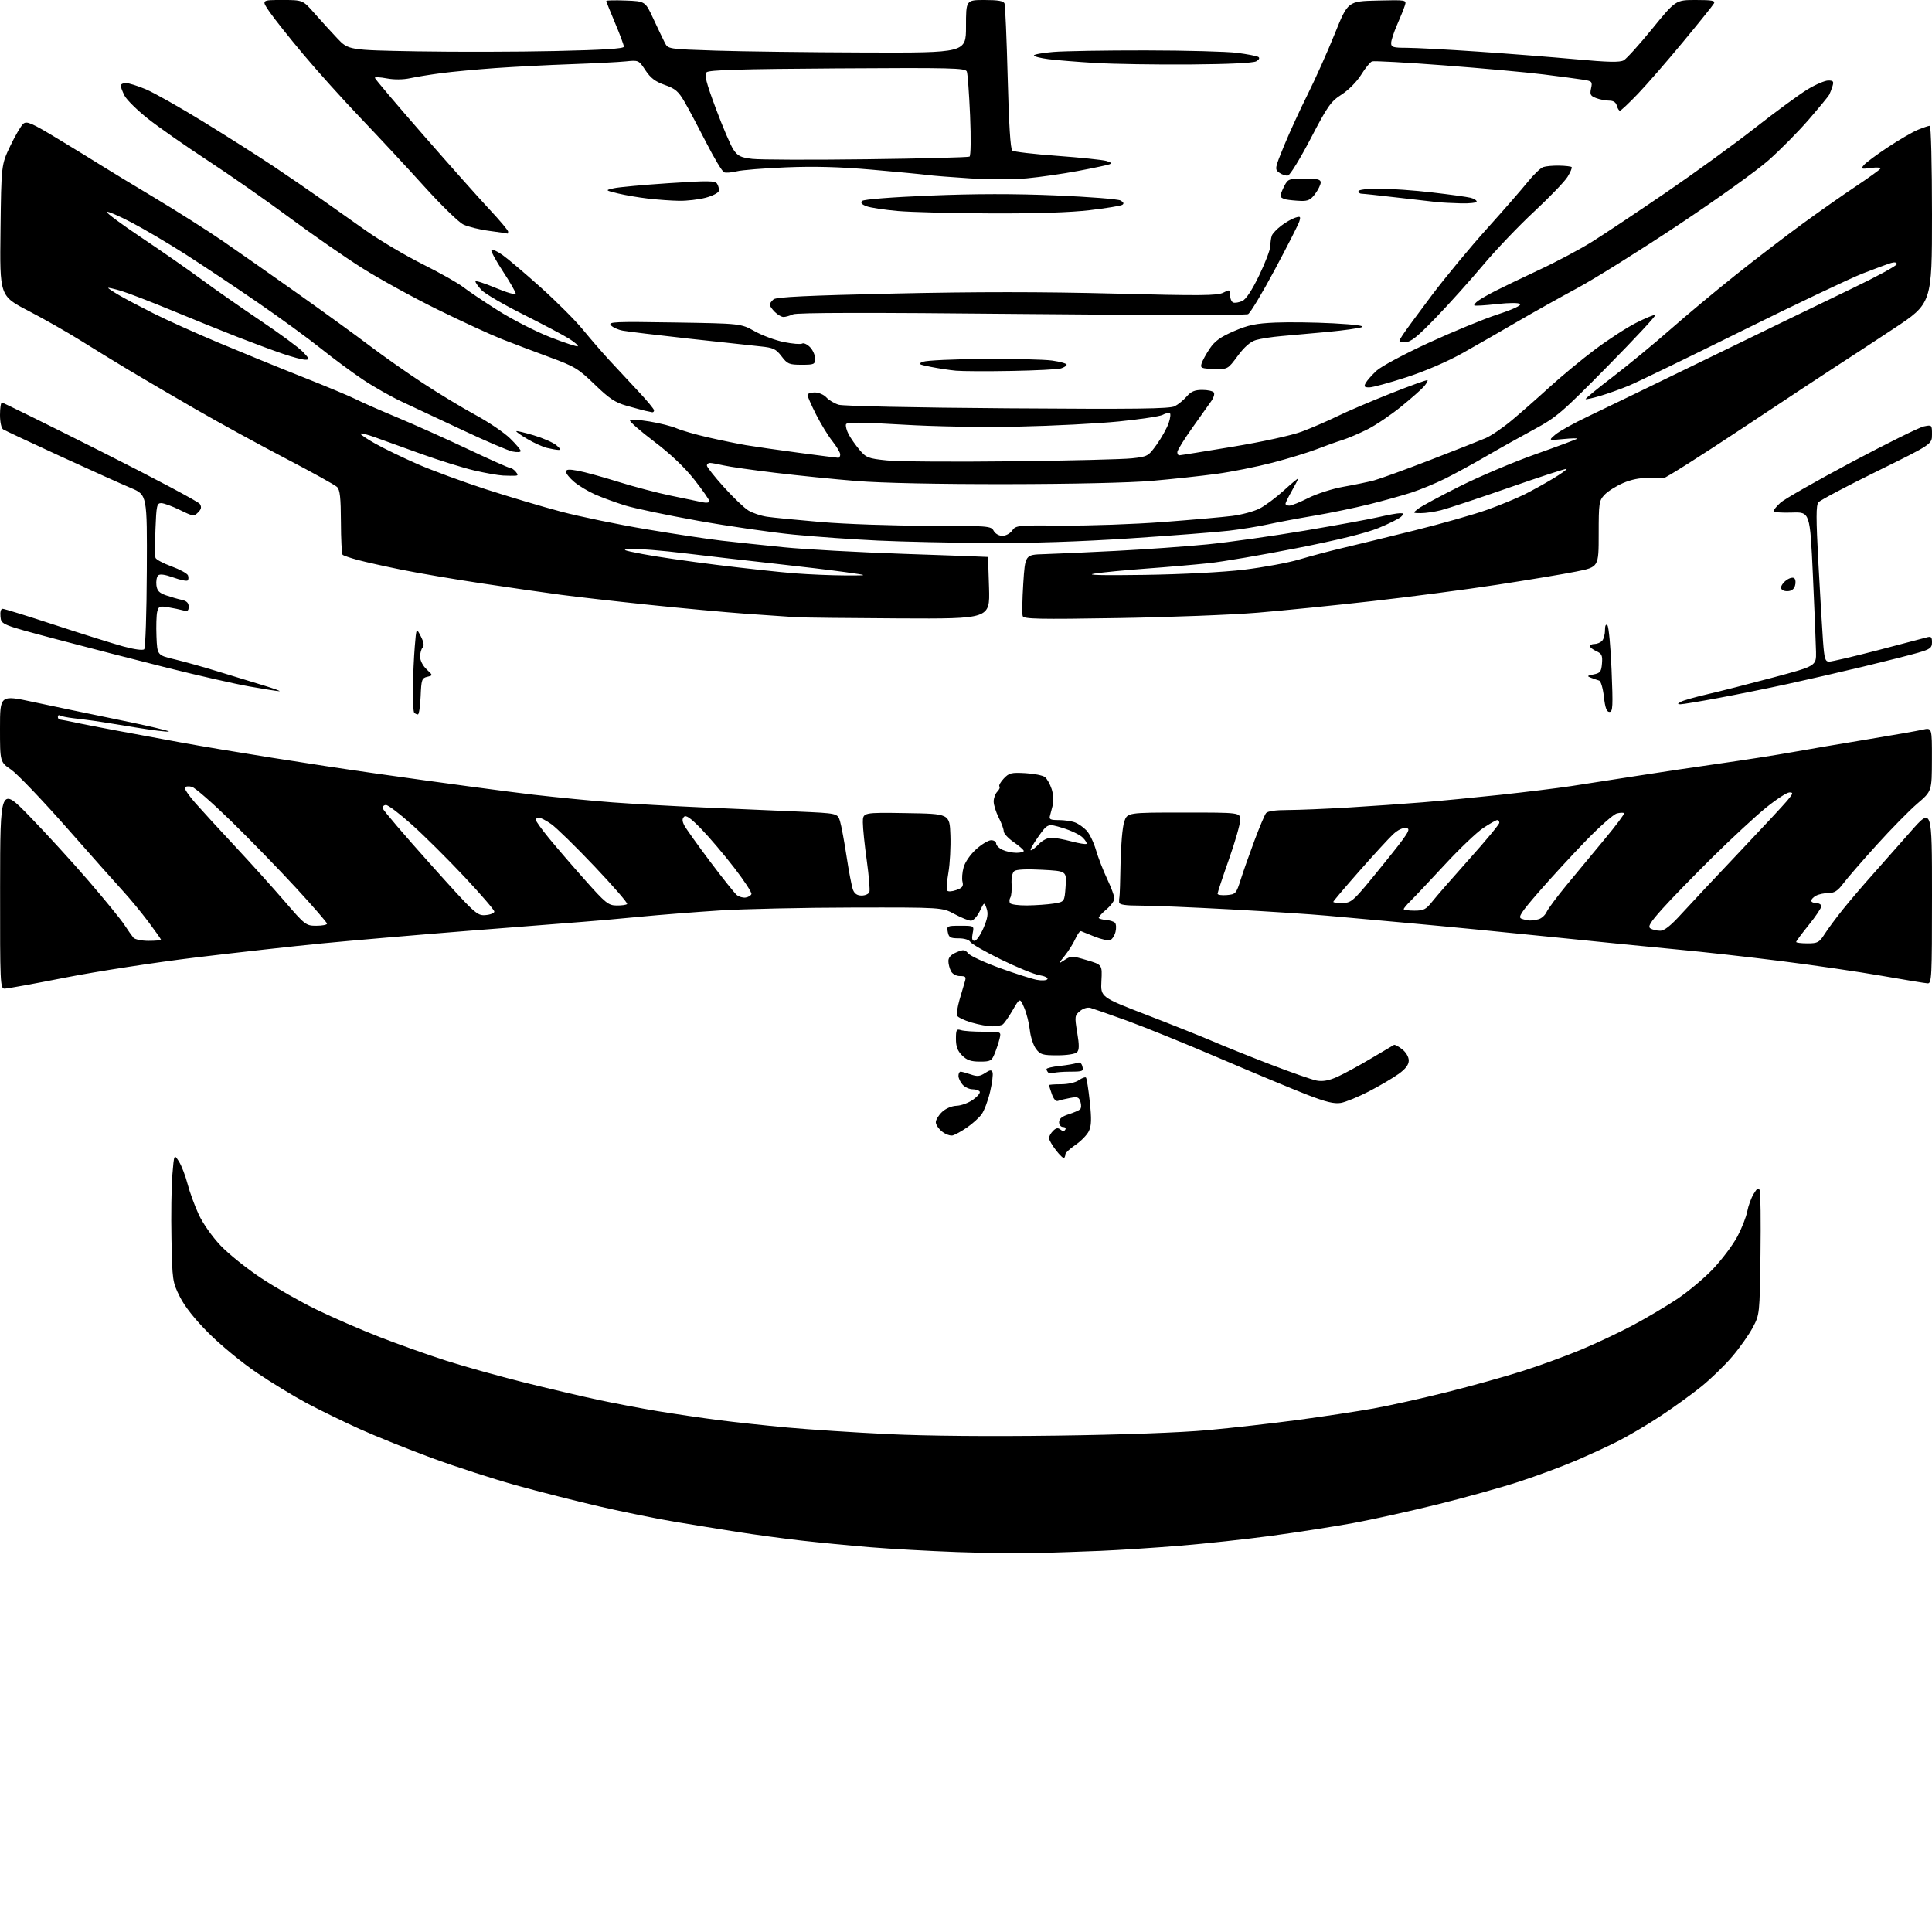 <?xml version="1.0" encoding="UTF-8" standalone="no"?>
<svg 
  version="1.1" 
  xmlns="http://www.w3.org/2000/svg" 
  xmlns:xlink="http://www.w3.org/1999/xlink" 
  xmlns:svg="http://www.w3.org/2000/svg"
  xmlns:rdf="http://www.w3.org/1999/02/22-rdf-syntax-ns#"
  xmlns:cc="http://creativecommons.org/ns#"
  xmlns:dc="http://purl.org/dc/elements/1.1/"
  viewBox="0 0 768 768"
  width="768"
  height="768"
>
<style>svg {background-color: white; }</style>"
<path stroke="none" fill="black" fill-rule="evenodd" d="M412.50,617.36C405.90,617.54 391.46,617.36 380.41,616.96C369.37,616.56 353.84,615.70 345.91,615.04C337.99,614.39 325.65,613.20 318.50,612.39C311.35,611.58 299.88,610.03 293.00,608.94C286.12,607.85 274.88,606.03 268.00,604.88C261.12,603.74 247.85,601.04 238.50,598.88C229.15,596.73 214.08,592.90 205.02,590.38C195.95,587.86 180.88,582.97 171.52,579.52C162.16,576.07 149.32,570.91 143.00,568.06C136.68,565.21 127.22,560.60 122.00,557.82C116.78,555.04 107.78,549.55 102.00,545.63C96.22,541.71 87.67,534.68 83.00,530.00C77.46,524.45 73.46,519.41 71.50,515.50C68.58,509.65 68.49,509.07 68.16,492.50C67.97,483.15 68.13,471.72 68.51,467.10C69.20,458.70 69.20,458.70 71.13,461.73C72.18,463.40 73.73,467.41 74.56,470.63C75.40,473.86 77.39,479.33 79.00,482.79C80.69,486.42 84.38,491.65 87.72,495.16C90.90,498.50 98.17,504.33 103.89,508.11C109.60,511.89 119.50,517.52 125.89,520.62C132.27,523.73 143.57,528.64 151.00,531.53C158.43,534.42 170.35,538.65 177.50,540.94C184.65,543.22 198.38,547.06 208.00,549.46C217.62,551.86 230.90,554.99 237.50,556.40C244.10,557.82 254.90,559.87 261.50,560.96C268.10,562.05 278.87,563.64 285.44,564.49C292.01,565.34 304.42,566.68 313.03,567.47C321.64,568.26 339.67,569.44 353.09,570.08C368.46,570.82 393.24,571.04 420.00,570.68C446.15,570.33 469.23,569.49 480.00,568.51C489.62,567.64 505.82,565.80 516.00,564.44C526.17,563.07 539.67,561.03 546.00,559.89C552.33,558.76 565.45,555.83 575.17,553.40C584.89,550.96 598.49,547.16 605.40,544.96C612.31,542.75 622.80,538.91 628.72,536.43C634.63,533.95 643.75,529.65 648.99,526.86C654.22,524.08 662.14,519.39 666.59,516.45C671.03,513.50 677.56,508.03 681.09,504.28C684.61,500.53 688.92,494.78 690.67,491.48C692.41,488.19 694.16,483.71 694.57,481.52C694.98,479.33 696.12,476.21 697.11,474.58C698.54,472.23 699.04,471.94 699.52,473.20C699.86,474.07 699.99,485.52 699.82,498.64C699.50,522.39 699.49,522.52 696.78,527.66C695.28,530.49 691.62,535.69 688.63,539.21C685.65,542.73 680.09,548.13 676.27,551.21C672.45,554.30 665.09,559.61 659.91,563.02C654.74,566.42 647.12,570.91 643.00,572.98C638.88,575.06 631.23,578.57 626.00,580.79C620.77,583.01 610.88,586.68 604.00,588.94C597.12,591.20 582.50,595.28 571.50,598.00C560.50,600.72 545.30,604.08 537.72,605.47C530.14,606.85 515.66,609.11 505.54,610.48C495.43,611.85 478.91,613.64 468.83,614.46C458.75,615.28 444.65,616.19 437.50,616.49C430.35,616.78 419.10,617.17 412.50,617.36zM423.00,460.31C422.73,460.58 421.26,459.19 419.75,457.23C418.24,455.28 417.00,453.11 417.00,452.41C417.00,451.71 417.72,450.42 418.61,449.54C419.79,448.35 420.56,448.22 421.52,449.01C422.42,449.76 423.02,449.78 423.47,449.05C423.83,448.47 423.42,448.00 422.56,448.00C421.69,448.00 421.00,447.15 421.00,446.08C421.00,444.74 422.13,443.79 424.75,442.96C426.81,442.30 428.88,441.41 429.35,440.98C429.82,440.55 429.89,439.21 429.50,438.01C428.90,436.12 428.33,435.90 425.33,436.47C423.42,436.82 421.27,437.34 420.55,437.62C419.74,437.93 418.81,436.89 418.12,434.91C417.50,433.15 417.00,431.54 417.00,431.35C417.00,431.16 419.15,431.00 421.78,431.00C424.54,431.00 427.52,430.32 428.84,429.40C430.10,428.52 431.38,428.05 431.68,428.35C431.99,428.66 432.67,432.95 433.20,437.90C433.95,444.92 433.87,447.50 432.83,449.65C432.10,451.17 429.70,453.63 427.50,455.12C425.30,456.62 423.50,458.29 423.50,458.83C423.50,459.38 423.27,460.05 423.00,460.31zM378.76,451.34C377.81,451.60 375.89,450.92 374.51,449.83C373.13,448.74 372.00,447.07 372.00,446.10C372.00,445.14 373.12,443.30 374.49,442.01C375.96,440.63 378.31,439.63 380.26,439.56C382.08,439.50 385.01,438.41 386.79,437.15C388.57,435.88 389.77,434.43 389.45,433.92C389.14,433.42 387.85,433.00 386.60,433.00C385.34,433.00 383.57,432.18 382.65,431.17C381.74,430.17 381.00,428.59 381.00,427.67C381.00,426.75 381.38,426.00 381.85,426.00C382.32,426.00 384.13,426.50 385.87,427.10C388.44,428.00 389.50,427.90 391.54,426.57C393.56,425.25 394.14,425.19 394.55,426.27C394.83,427.01 394.39,430.50 393.57,434.02C392.75,437.54 391.23,441.56 390.19,442.96C389.16,444.36 386.55,446.71 384.40,448.19C382.26,449.66 379.72,451.08 378.76,451.34zM533.00,438.42C530.35,438.86 527.08,438.07 519.50,435.13C514.00,433.00 498.36,426.48 484.75,420.65C471.14,414.82 454.49,408.07 447.75,405.64C441.01,403.22 434.60,400.97 433.50,400.66C432.31,400.32 430.61,400.83 429.30,401.91C427.21,403.65 427.15,404.07 428.20,410.42C429.05,415.53 429.03,417.37 428.11,418.29C427.41,418.99 424.12,419.50 420.32,419.50C414.44,419.50 413.54,419.23 411.82,416.95C410.77,415.54 409.66,412.17 409.37,409.45C409.07,406.73 408.07,402.73 407.13,400.56C405.42,396.61 405.42,396.61 402.55,401.56C400.97,404.28 399.18,406.83 398.59,407.23C397.99,407.64 396.12,407.98 394.43,407.98C392.74,407.99 389.01,407.30 386.13,406.45C383.25,405.59 380.69,404.35 380.44,403.70C380.19,403.04 380.62,400.25 381.40,397.50C382.18,394.75 383.14,391.49 383.53,390.25C384.13,388.31 383.87,388.00 381.65,388.00C380.12,388.00 378.65,387.21 378.04,386.07C377.47,385.00 377.00,383.18 377.00,382.02C377.00,380.59 378.03,379.47 380.18,378.57C383.01,377.37 383.54,377.43 384.93,379.03C385.79,380.03 391.45,382.64 397.50,384.83C403.55,387.02 410.14,389.12 412.14,389.50C414.19,389.88 416.03,389.76 416.37,389.21C416.70,388.68 415.25,387.98 413.17,387.64C411.08,387.31 404.22,384.51 397.93,381.43C391.65,378.35 386.14,375.19 385.70,374.41C385.23,373.58 383.32,373.00 381.07,373.00C377.77,373.00 377.17,372.65 376.76,370.50C376.29,368.08 376.45,368.00 381.76,368.00C387.25,368.00 387.25,368.00 386.65,371.00C386.22,373.15 386.43,374.00 387.40,374.00C388.15,374.00 389.74,371.72 390.94,368.93C392.60,365.06 392.90,363.22 392.20,361.18C391.27,358.50 391.27,358.50 389.45,362.25C388.44,364.33 386.89,366.00 385.98,366.00C385.08,366.00 382.13,364.81 379.42,363.35C374.50,360.70 374.50,360.70 339.00,360.76C319.48,360.79 295.62,361.32 286.00,361.93C276.38,362.55 261.98,363.69 254.00,364.46C246.03,365.24 235.90,366.14 231.50,366.46C227.10,366.78 206.62,368.39 186.00,370.03C165.38,371.68 139.28,373.92 128.00,375.02C116.72,376.12 94.22,378.63 78.00,380.59C61.77,382.55 38.42,386.15 26.09,388.58C13.77,391.01 2.85,393.00 1.84,393.00C0.08,393.00 0.00,391.18 0.04,352.75C0.08,312.50 0.08,312.50 11.79,324.54C18.23,331.16 28.75,342.67 35.17,350.13C41.59,357.58 48.00,365.44 49.41,367.59C50.82,369.74 52.45,372.06 53.03,372.75C53.61,373.44 56.30,374.00 59.04,374.00C61.77,374.00 64.00,373.80 64.00,373.55C64.00,373.31 61.69,370.04 58.88,366.30C56.06,362.56 51.67,357.24 49.13,354.48C46.58,351.72 36.49,340.36 26.70,329.24C16.91,318.12 6.89,307.65 4.45,305.96C0.00,302.90 0.00,302.90 0.00,289.56C0.00,276.21 0.00,276.21 13.25,279.06C20.54,280.63 35.89,283.83 47.36,286.17C58.83,288.51 67.72,290.59 67.10,290.80C66.48,291.01 60.47,290.26 53.74,289.15C47.01,288.03 39.70,286.87 37.50,286.56C35.30,286.25 31.54,285.77 29.15,285.50C26.76,285.22 24.39,284.74 23.90,284.44C23.40,284.13 23.00,284.36 23.00,284.94C23.00,285.52 23.34,286.01 23.75,286.02C24.16,286.03 27.65,286.71 31.50,287.54C35.35,288.37 53.35,291.76 71.50,295.07C89.65,298.38 124.75,303.97 149.50,307.49C174.25,311.01 202.38,314.79 212.00,315.90C221.62,317.01 235.80,318.38 243.50,318.96C251.20,319.54 267.40,320.44 279.50,320.97C291.60,321.50 308.57,322.24 317.22,322.61C332.94,323.30 332.94,323.30 333.91,326.40C334.43,328.10 335.61,334.41 336.52,340.42C337.43,346.42 338.57,352.38 339.06,353.67C339.67,355.27 340.75,356.00 342.51,356.00C343.91,356.00 345.30,355.38 345.59,354.63C345.88,353.88 345.41,348.24 344.56,342.10C343.70,335.96 343.00,329.14 343.00,326.94C343.00,322.95 343.00,322.95 360.25,323.23C377.50,323.50 377.50,323.50 377.80,332.00C377.97,336.68 377.61,343.33 377.02,346.79C376.42,350.25 376.18,353.48 376.49,353.98C376.81,354.50 378.32,354.44 380.10,353.82C382.56,352.96 383.05,352.32 382.61,350.56C382.30,349.36 382.50,346.76 383.05,344.79C383.62,342.71 385.72,339.68 388.02,337.60C390.21,335.62 392.90,334.00 394.00,334.00C395.10,334.00 396.00,334.60 396.00,335.34C396.00,336.08 397.15,337.20 398.55,337.84C399.95,338.48 402.42,339.00 404.05,339.00C405.67,339.00 406.98,338.66 406.96,338.25C406.94,337.84 405.14,336.27 402.96,334.76C400.78,333.25 399.00,331.32 399.00,330.47C399.00,329.62 398.10,327.16 397.00,325.00C395.90,322.84 395.00,319.97 395.00,318.61C395.00,317.25 395.65,315.49 396.45,314.69C397.25,313.89 397.62,312.96 397.28,312.62C396.94,312.27 397.71,310.87 399.00,309.50C401.11,307.25 401.99,307.03 407.64,307.35C411.10,307.54 414.60,308.25 415.42,308.93C416.23,309.61 417.41,311.72 418.04,313.63C418.67,315.54 418.90,318.32 418.55,319.80C418.19,321.29 417.67,323.29 417.39,324.25C416.95,325.71 417.52,326.00 420.87,326.00C423.07,326.00 425.98,326.42 427.34,326.94C428.70,327.46 430.77,328.91 431.94,330.17C433.12,331.43 434.79,334.90 435.66,337.89C436.52,340.87 438.53,346.05 440.12,349.41C441.70,352.76 443.00,356.25 443.00,357.16C443.00,358.07 441.54,360.05 439.75,361.56C437.96,363.06 436.62,364.56 436.78,364.90C436.93,365.23 438.24,365.59 439.68,365.70C441.12,365.81 442.71,366.31 443.21,366.81C443.70,367.30 443.80,368.94 443.43,370.44C443.05,371.94 442.11,373.40 441.33,373.70C440.56,374.00 437.81,373.40 435.22,372.37C432.63,371.34 430.16,370.35 429.74,370.16C429.32,369.98 428.30,371.33 427.49,373.16C426.67,375.00 424.76,378.04 423.25,379.93C420.50,383.35 420.50,383.35 423.19,381.60C425.76,379.93 426.16,379.93 432.03,381.67C438.17,383.49 438.17,383.49 437.83,389.93C437.50,396.38 437.50,396.38 456.00,403.51C466.18,407.44 477.88,412.11 482.00,413.89C486.12,415.68 496.36,419.79 504.75,423.03C513.14,426.26 521.53,429.20 523.40,429.55C525.78,429.99 528.20,429.56 531.46,428.12C534.03,426.98 540.04,423.72 544.82,420.87C549.59,418.02 553.78,415.54 554.13,415.36C554.48,415.18 555.94,415.95 557.38,417.09C558.92,418.29 560.00,420.15 560.00,421.57C560.00,423.24 558.77,424.88 556.01,426.88C553.82,428.46 548.53,431.58 544.26,433.80C539.99,436.01 534.92,438.09 533.00,438.42zM418.78,426.53C418.02,426.82 417.08,426.75 416.70,426.36C416.31,425.98 416.00,425.35 416.00,424.97C416.00,424.59 418.36,424.03 421.25,423.72C424.14,423.42 427.23,422.88 428.12,422.53C429.23,422.09 429.91,422.54 430.27,423.94C430.77,425.83 430.37,426.00 425.49,426.00C422.56,426.00 419.54,426.24 418.78,426.53zM389.51,422.00C385.96,422.00 384.35,421.44 382.45,419.55C380.64,417.74 380.00,416.01 380.00,412.98C380.00,409.32 380.22,408.93 382.01,409.50C383.11,409.85 387.16,410.13 391.01,410.12C398.01,410.10 398.01,410.10 397.37,412.80C397.02,414.28 396.14,416.96 395.42,418.75C394.20,421.75 393.75,422.00 389.51,422.00zM766.25,390.89C765.29,390.84 757.08,389.48 748.00,387.89C738.92,386.30 720.92,383.66 708.00,382.04C695.08,380.41 676.85,378.38 667.50,377.51C658.15,376.64 635.42,374.38 617.00,372.49C598.58,370.60 573.38,368.14 561.00,367.03C548.62,365.93 533.55,364.56 527.50,364.00C521.45,363.44 504.17,362.31 489.10,361.49C474.03,360.67 457.94,360.00 453.35,360.00C447.40,360.00 444.97,359.64 444.88,358.75C444.82,358.06 444.87,357.05 445.00,356.50C445.13,355.95 445.33,349.88 445.44,343.00C445.55,336.12 446.20,328.81 446.87,326.75C448.09,323.00 448.09,323.00 470.55,323.00C493.00,323.00 493.00,323.00 493.00,325.95C493.00,327.58 490.98,334.65 488.50,341.66C486.02,348.68 484.00,354.81 484.00,355.27C484.00,355.74 485.65,355.98 487.67,355.81C491.21,355.51 491.41,355.28 493.25,349.50C494.30,346.20 496.76,339.23 498.72,334.00C500.68,328.77 502.72,323.94 503.26,323.25C503.89,322.45 506.97,322.00 511.87,322.00C516.07,321.99 526.92,321.54 536.00,321.00C545.08,320.45 558.35,319.53 565.50,318.94C572.65,318.36 586.60,317.00 596.50,315.94C606.40,314.87 619.00,313.32 624.50,312.49C630.00,311.66 641.58,309.86 650.23,308.50C658.88,307.13 673.95,304.88 683.73,303.50C693.50,302.11 706.45,300.09 712.50,298.99C718.55,297.90 731.83,295.64 742.00,293.97C752.17,292.30 762.19,290.54 764.25,290.07C768.00,289.21 768.00,289.21 767.97,301.86C767.94,314.50 767.94,314.50 762.22,319.40C759.07,322.09 751.77,329.52 746.00,335.90C740.23,342.28 734.24,349.19 732.70,351.25C730.54,354.13 729.20,355.00 726.88,355.00C725.23,355.00 723.00,355.47 721.93,356.04C720.87,356.60 720.00,357.50 720.00,358.04C720.00,358.57 720.90,359.00 722.00,359.00C723.10,359.00 724.00,359.57 724.00,360.26C724.00,360.96 721.75,364.31 719.00,367.71C716.25,371.11 714.00,374.14 714.00,374.44C714.00,374.75 716.02,375.00 718.49,375.00C722.58,375.00 723.18,374.67 725.36,371.25C726.68,369.19 729.95,364.78 732.63,361.45C735.31,358.12 740.49,352.04 744.15,347.95C747.80,343.85 754.67,336.09 759.40,330.70C768.00,320.91 768.00,320.91 768.00,355.95C768.00,388.70 767.89,390.99 766.25,390.89zM659.90,369.98C661.60,370.00 664.08,368.04 668.40,363.29C671.75,359.61 681.98,348.69 691.13,339.04C700.27,329.39 708.98,320.04 710.47,318.25C712.83,315.41 712.94,315.00 711.34,315.00C710.33,315.00 706.12,317.74 702.00,321.08C697.88,324.42 688.28,333.31 680.68,340.83C673.08,348.35 664.11,357.57 660.76,361.33C655.93,366.73 654.95,368.35 656.07,369.07C656.86,369.56 658.58,369.98 659.90,369.98zM125.75,368.00C128.09,368.00 130.00,367.63 130.00,367.17C130.00,366.72 124.44,360.31 117.64,352.92C110.84,345.54 99.25,333.61 91.89,326.42C84.52,319.23 77.49,313.08 76.25,312.76C75.01,312.45 73.77,312.57 73.48,313.04C73.19,313.50 75.06,316.27 77.63,319.19C80.20,322.11 87.34,329.90 93.51,336.50C99.67,343.10 108.49,352.89 113.11,358.25C121.27,367.73 121.62,368.00 125.75,368.00zM608.00,365.92C608.83,365.95 610.46,365.72 611.63,365.40C612.80,365.09 614.24,363.78 614.82,362.49C615.41,361.21 618.95,356.44 622.69,351.90C626.44,347.36 633.23,339.17 637.78,333.69C642.34,328.22 645.85,323.52 645.58,323.25C645.31,322.98 644.03,323.03 642.73,323.35C641.43,323.68 635.88,328.57 630.40,334.22C624.92,339.88 616.53,349.00 611.75,354.50C604.59,362.74 603.37,364.62 604.78,365.18C605.73,365.55 607.17,365.88 608.00,365.92zM193.00,363.77C194.93,363.62 196.50,362.99 196.50,362.36C196.50,361.73 191.12,355.49 184.56,348.50C177.99,341.50 168.65,332.23 163.81,327.89C158.98,323.55 154.31,320.00 153.44,320.00C152.57,320.00 152.00,320.62 152.18,321.38C152.35,322.14 160.82,332.05 171.00,343.41C188.91,363.39 189.61,364.04 193.00,363.77zM562.25,362.00C565.97,362.00 566.87,361.53 569.46,358.25C571.10,356.19 577.73,348.58 584.21,341.33C590.70,334.09 596.00,327.68 596.00,327.08C596.00,326.49 595.63,326.00 595.17,326.00C594.72,326.00 592.23,327.40 589.64,329.12C587.05,330.83 580.11,337.45 574.22,343.83C568.32,350.20 562.26,356.63 560.75,358.11C559.24,359.59 558.00,361.07 558.00,361.40C558.00,361.73 559.91,362.00 562.25,362.00zM245.08,359.95C247.05,359.98 248.95,359.72 249.29,359.37C249.64,359.03 243.81,352.30 236.35,344.43C228.88,336.55 221.11,328.96 219.08,327.56C217.05,326.15 214.85,325.00 214.20,325.00C213.54,325.00 213.00,325.41 213.00,325.92C213.00,326.42 215.37,329.72 218.26,333.25C221.15,336.77 227.56,344.22 232.51,349.78C240.69,358.99 241.82,359.91 245.08,359.95zM408.31,359.93C411.71,359.89 416.45,359.55 418.83,359.18C423.16,358.50 423.16,358.50 423.59,352.39C424.01,346.27 424.01,346.27 414.25,345.75C408.06,345.41 404.02,345.61 403.19,346.29C402.40,346.93 401.97,349.00 402.12,351.47C402.26,353.73 402.04,356.13 401.63,356.79C401.22,357.46 401.16,358.45 401.50,359.00C401.84,359.55 404.90,359.97 408.31,359.93zM533.75,358.94C537.35,358.88 537.97,358.30 549.39,344.19C559.95,331.14 561.03,329.46 559.03,329.17C557.61,328.96 555.67,329.88 553.76,331.67C552.10,333.22 546.07,339.79 540.37,346.26C534.67,352.72 530.00,358.23 530.00,358.51C530.00,358.78 531.69,358.97 533.75,358.94zM296.41,356.79C297.48,356.63 298.51,356.00 298.71,355.39C298.91,354.79 295.81,350.06 291.82,344.89C287.83,339.73 281.97,332.82 278.79,329.55C274.60,325.23 272.71,323.89 271.91,324.69C271.12,325.48 271.15,326.43 272.04,328.14C272.72,329.44 277.33,335.90 282.29,342.50C287.24,349.10 292.02,355.08 292.89,355.79C293.77,356.50 295.35,356.95 296.41,356.79zM409.78,338.00C410.26,338.00 411.71,336.88 413.00,335.50C414.34,334.08 416.46,333.01 417.92,333.01C419.34,333.02 422.95,333.68 425.95,334.48C428.95,335.27 431.63,335.71 431.90,335.44C432.17,335.17 431.49,334.04 430.38,332.94C429.28,331.83 425.70,330.12 422.43,329.13C416.48,327.33 416.48,327.33 412.70,332.66C410.62,335.60 409.31,338.00 409.78,338.00zM166.12,284.00C165.69,284.00 165.03,283.70 164.67,283.33C164.30,282.97 164.06,278.58 164.13,273.58C164.20,268.59 164.54,261.12 164.88,257.00C165.50,249.50 165.50,249.50 167.27,252.93C168.46,255.26 168.70,256.70 168.02,257.38C167.46,257.94 167.00,259.58 167.00,261.03C167.00,262.55 168.08,264.66 169.58,266.07C172.15,268.49 172.15,268.49 169.83,269.04C167.69,269.54 167.48,270.18 167.21,276.79C167.04,280.76 166.56,284.00 166.12,284.00zM639.78,283.00C638.66,283.00 638.08,281.41 637.57,276.95C637.20,273.62 636.35,270.74 635.69,270.54C635.04,270.35 633.60,269.85 632.50,269.44C630.74,268.78 630.86,268.61 633.50,268.09C636.11,267.57 636.54,267.01 636.81,263.75C637.07,260.56 636.74,259.84 634.56,258.85C633.15,258.20 632.00,257.30 632.00,256.84C632.00,256.38 632.81,256.00 633.80,256.00C634.79,256.00 636.14,255.46 636.80,254.80C637.46,254.14 638.00,252.25 638.00,250.60C638.00,248.66 638.34,247.94 638.97,248.57C639.50,249.10 640.25,257.07 640.62,266.27C641.22,280.90 641.12,283.00 639.78,283.00zM668.00,279.96C666.75,279.94 666.77,279.78 668.13,278.99C669.02,278.47 673.74,277.12 678.63,275.99C683.51,274.87 695.26,271.87 704.75,269.34C722.00,264.73 722.00,264.73 721.90,259.11C721.84,256.03 721.28,242.25 720.65,228.50C719.50,203.50 719.50,203.50 712.25,203.75C708.26,203.89 705.00,203.64 705.00,203.19C705.00,202.74 706.24,201.23 707.75,199.84C709.26,198.45 721.98,191.20 736.00,183.74C750.02,176.29 762.96,169.88 764.75,169.51C767.97,168.85 768.00,168.87 768.00,172.72C768.00,176.59 768.00,176.59 746.05,187.39C733.97,193.32 723.54,198.85 722.86,199.67C721.88,200.85 721.88,205.85 722.84,223.83C723.52,236.30 724.34,250.21 724.67,254.75C725.20,261.91 725.52,263.00 727.14,263.00C728.16,263.00 736.76,260.99 746.25,258.53C755.74,256.06 764.51,253.76 765.75,253.41C767.66,252.86 768.00,253.15 768.00,255.31C768.00,257.54 767.31,258.06 762.49,259.46C759.47,260.34 749.68,262.82 740.74,264.97C731.81,267.11 718.20,270.24 710.50,271.92C702.80,273.60 690.42,276.10 683.00,277.48C675.58,278.86 668.83,279.97 668.00,279.96zM111.00,274.76C110.17,274.74 104.83,273.90 99.13,272.88C93.42,271.87 78.80,268.55 66.63,265.50C54.46,262.45 34.60,257.33 22.50,254.12C0.50,248.28 0.50,248.28 0.19,245.14C-0.00,243.22 0.33,242.00 1.05,242.00C1.70,242.00 11.06,244.90 21.86,248.45C32.66,252.00 44.86,255.82 48.96,256.95C53.41,258.16 56.78,258.62 57.32,258.08C57.82,257.58 58.29,243.57 58.36,226.94C58.50,196.71 58.50,196.71 52.00,193.97C48.42,192.47 35.83,186.80 24.00,181.37C12.17,175.93 1.94,171.13 1.25,170.69C0.53,170.22 0.00,167.80 0.00,164.94C0.00,162.22 0.34,160.00 0.75,160.01C1.16,160.01 18.80,168.71 39.95,179.35C61.09,189.98 78.86,199.42 79.43,200.32C80.21,201.55 80.03,202.40 78.74,203.69C77.10,205.33 76.72,205.28 71.48,202.71C68.44,201.22 65.11,200.00 64.07,200.00C62.37,200.00 62.15,201.01 61.80,210.25C61.59,215.89 61.59,221.05 61.81,221.73C62.02,222.41 64.90,223.95 68.20,225.15C71.49,226.35 74.43,227.96 74.72,228.71C75.01,229.47 74.96,230.38 74.60,230.73C74.25,231.09 71.68,230.56 68.90,229.56C65.52,228.35 63.52,228.08 62.85,228.75C62.30,229.30 61.99,231.03 62.17,232.59C62.43,234.81 63.26,235.69 66.00,236.65C67.92,237.31 70.74,238.13 72.25,238.45C74.19,238.86 75.00,239.66 75.00,241.14C75.00,242.83 74.56,243.11 72.75,242.62C71.51,242.28 68.83,241.72 66.80,241.38C63.49,240.83 63.03,241.01 62.50,243.14C62.17,244.45 62.04,248.88 62.20,252.99C62.50,260.46 62.50,260.46 69.50,262.12C73.35,263.04 81.00,265.18 86.50,266.88C92.00,268.58 100.10,271.06 104.50,272.38C108.90,273.71 111.83,274.78 111.00,274.76zM357.50,245.82C337.70,245.72 319.25,245.51 316.50,245.35C313.75,245.19 304.75,244.57 296.50,243.97C288.25,243.37 270.93,241.77 258.00,240.42C245.07,239.07 229.32,237.27 223.00,236.44C216.68,235.60 202.60,233.57 191.72,231.93C180.84,230.30 166.44,227.85 159.72,226.49C153.00,225.13 145.09,223.37 142.15,222.57C139.20,221.78 136.52,220.85 136.18,220.51C135.84,220.17 135.54,214.30 135.52,207.47C135.48,197.84 135.14,194.71 133.99,193.58C133.17,192.78 123.95,187.67 113.50,182.22C103.05,176.78 86.85,167.91 77.50,162.51C68.15,157.11 56.23,150.13 51.00,146.99C45.77,143.86 37.22,138.61 31.99,135.33C26.76,132.06 17.40,126.74 11.18,123.51C-0.12,117.63 -0.12,117.63 0.20,91.57C0.51,65.50 0.51,65.50 4.09,58.00C6.06,53.88 8.39,49.90 9.28,49.17C10.67,48.03 12.59,48.87 23.20,55.30C29.96,59.39 37.75,64.17 40.50,65.91C43.25,67.65 52.70,73.38 61.50,78.65C70.30,83.92 82.45,91.63 88.50,95.78C94.55,99.93 108.05,109.39 118.50,116.80C128.95,124.21 141.78,133.52 147.00,137.48C152.22,141.44 161.68,148.09 168.00,152.24C174.32,156.40 183.78,162.12 189.00,164.95C194.22,167.78 200.41,171.97 202.75,174.26C205.09,176.54 207.00,178.81 207.00,179.29C207.00,179.77 205.54,179.86 203.75,179.49C201.96,179.12 193.07,175.32 184.00,171.04C174.93,166.77 164.05,161.68 159.84,159.73C155.63,157.78 148.66,153.83 144.34,150.95C140.03,148.07 132.45,142.47 127.50,138.50C122.55,134.53 111.30,126.33 102.50,120.28C93.70,114.22 80.86,105.66 73.97,101.24C67.07,96.82 57.30,91.05 52.24,88.41C47.19,85.77 42.78,83.89 42.45,84.22C42.12,84.55 48.29,89.14 56.17,94.41C64.05,99.68 74.78,107.15 80.00,111.00C85.22,114.86 95.80,122.25 103.50,127.42C111.20,132.59 118.82,138.21 120.44,139.91C123.09,142.70 123.18,143.00 121.36,143.00C120.26,143.00 116.23,141.94 112.43,140.64C108.62,139.34 100.55,136.34 94.50,133.99C88.45,131.63 76.67,126.87 68.32,123.41C59.97,119.95 50.85,116.44 48.07,115.61C45.28,114.79 43.00,114.27 43.00,114.46C43.00,114.65 44.91,115.93 47.25,117.30C49.59,118.67 55.77,121.94 61.00,124.57C66.22,127.20 77.92,132.47 87.00,136.28C96.08,140.09 111.15,146.25 120.50,149.95C129.85,153.65 139.30,157.61 141.50,158.73C143.70,159.86 151.12,163.13 158.00,165.99C164.88,168.86 177.53,174.53 186.13,178.60C194.73,182.67 202.21,186.00 202.76,186.00C203.31,186.00 204.32,186.68 205.00,187.50C206.00,188.71 205.98,189.02 204.87,189.10C204.12,189.16 201.93,189.13 200.00,189.04C198.07,188.95 192.90,188.04 188.50,187.01C184.10,185.98 174.65,183.04 167.50,180.47C160.35,177.89 152.08,174.91 149.13,173.85C146.18,172.78 143.56,172.11 143.31,172.36C143.06,172.61 145.72,174.43 149.24,176.39C152.75,178.36 160.29,182.00 165.99,184.50C171.70,186.99 183.82,191.46 192.93,194.42C202.04,197.38 215.57,201.41 223.00,203.38C230.43,205.35 245.72,208.51 257.00,210.40C268.27,212.30 281.77,214.34 287.00,214.93C292.23,215.53 303.25,216.70 311.50,217.53C319.75,218.37 341.35,219.55 359.50,220.17C377.65,220.78 392.57,221.33 392.66,221.39C392.75,221.45 392.98,227.01 393.16,233.75C393.50,246.00 393.50,246.00 357.50,245.82zM444.28,245.69C412.88,246.21 406.97,246.08 406.54,244.90C406.26,244.13 406.36,238.32 406.76,232.00C407.50,220.50 407.50,220.50 415.00,220.28C419.12,220.16 431.95,219.58 443.50,218.99C455.05,218.40 471.48,217.23 480.00,216.39C488.52,215.54 505.95,213.08 518.72,210.92C531.48,208.76 544.76,206.33 548.22,205.51C551.67,204.70 555.38,204.02 556.46,204.01C558.18,204.00 558.24,204.18 556.96,205.40C556.16,206.17 552.12,208.19 548.00,209.88C543.06,211.91 531.98,214.64 515.50,217.89C501.75,220.59 486.00,223.29 480.50,223.87C475.00,224.45 463.75,225.43 455.50,226.03C447.25,226.64 438.02,227.53 435.00,228.02C431.36,228.60 438.10,228.77 455.00,228.52C470.12,228.29 486.20,227.45 494.50,226.46C502.20,225.53 512.10,223.70 516.50,222.39C520.90,221.08 528.55,219.05 533.50,217.88C538.45,216.72 551.41,213.55 562.30,210.85C573.19,208.14 586.27,204.42 591.37,202.57C596.47,200.73 603.08,197.99 606.07,196.50C609.06,195.00 614.11,192.20 617.31,190.28C620.50,188.36 622.94,186.61 622.73,186.40C622.52,186.18 612.25,189.53 599.92,193.83C587.59,198.13 575.39,202.17 572.81,202.82C570.23,203.47 566.63,203.99 564.81,203.98C561.50,203.96 561.50,203.96 563.80,202.19C565.06,201.22 572.48,197.22 580.30,193.30C588.11,189.39 601.69,183.64 610.48,180.53C619.27,177.42 626.67,174.66 626.93,174.40C627.19,174.15 624.72,174.21 621.45,174.53C615.50,175.13 615.50,175.13 618.26,172.77C619.77,171.47 625.62,168.22 631.26,165.54C636.89,162.86 658.83,152.24 680.00,141.93C701.17,131.62 726.49,119.35 736.25,114.66C746.01,109.98 754.00,105.63 754.00,105.00C754.00,104.29 753.16,104.12 751.75,104.53C750.51,104.90 745.45,106.77 740.50,108.69C735.55,110.61 713.95,120.87 692.50,131.50C671.05,142.13 650.80,151.94 647.50,153.31C644.20,154.68 639.06,156.51 636.08,157.39C633.10,158.27 630.51,158.84 630.32,158.65C630.13,158.46 635.04,154.43 641.24,149.70C647.43,144.96 657.67,136.52 664.00,130.95C670.33,125.38 682.09,115.57 690.14,109.16C698.19,102.75 710.12,93.62 716.64,88.87C723.16,84.12 732.65,77.46 737.72,74.08C742.79,70.69 747.17,67.53 747.47,67.05C747.76,66.58 746.09,66.45 743.75,66.76C739.84,67.28 739.61,67.19 740.91,65.62C741.68,64.69 745.95,61.51 750.41,58.56C754.86,55.61 760.24,52.48 762.37,51.60C764.50,50.72 766.64,50.00 767.12,50.00C767.61,50.00 768.00,65.70 768.00,85.29C768.00,120.58 768.00,120.58 752.75,130.66C744.36,136.21 734.12,142.91 730.00,145.56C725.88,148.21 709.09,159.29 692.69,170.19C676.30,181.08 662.12,190.06 661.19,190.13C660.26,190.20 657.42,190.16 654.88,190.05C651.95,189.91 648.41,190.63 645.23,192.00C642.46,193.19 639.14,195.29 637.85,196.66C635.63,199.02 635.50,199.89 635.50,212.28C635.50,225.40 635.50,225.40 626.65,227.18C621.78,228.17 607.60,230.53 595.15,232.44C582.69,234.35 560.35,237.28 545.50,238.95C530.65,240.63 510.18,242.69 500.00,243.54C489.82,244.39 464.75,245.36 444.28,245.69zM710.43,235.00C708.98,235.00 708.00,234.42 708.00,233.56C708.00,232.76 708.99,231.42 710.21,230.57C711.50,229.66 712.79,229.39 713.31,229.91C713.80,230.40 713.90,231.74 713.53,232.90C713.10,234.28 712.03,235.00 710.43,235.00zM336.00,228.74C345.50,228.76 345.50,228.76 336.00,227.42C330.77,226.69 318.18,225.17 308.00,224.06C297.82,222.94 281.85,221.10 272.51,219.97C263.16,218.84 253.49,218.04 251.01,218.21C246.86,218.48 247.22,218.64 255.50,220.25C260.45,221.22 273.73,223.15 285.00,224.55C296.27,225.95 310.23,227.46 316.00,227.91C321.77,228.35 330.77,228.73 336.00,228.74zM392.77,215.85C378.32,215.77 358.62,215.33 349.00,214.88C339.38,214.43 324.30,213.37 315.50,212.51C306.70,211.65 289.55,209.17 277.39,206.99C265.23,204.81 252.20,202.07 248.43,200.91C244.67,199.74 239.32,197.78 236.54,196.55C233.77,195.32 230.04,193.08 228.25,191.57C226.46,190.06 225.00,188.25 225.00,187.54C225.00,186.56 226.10,186.46 229.75,187.13C232.36,187.61 239.52,189.58 245.66,191.50C251.81,193.43 261.26,195.92 266.66,197.03C272.07,198.14 277.74,199.32 279.25,199.65C280.80,199.99 282.00,199.82 282.00,199.26C282.00,198.72 279.31,194.86 276.02,190.69C272.10,185.72 266.58,180.48 260.00,175.50C254.47,171.31 250.17,167.54 250.43,167.11C250.69,166.69 254.19,166.88 258.20,167.55C262.22,168.21 267.08,169.44 269.01,170.29C270.95,171.14 276.57,172.75 281.51,173.88C286.46,175.01 293.20,176.39 296.50,176.96C299.80,177.52 309.25,178.88 317.50,179.98C325.75,181.08 332.84,181.99 333.25,181.99C333.66,182.00 334.00,181.39 334.00,180.64C334.00,179.89 332.60,177.53 330.90,175.39C329.19,173.25 326.27,168.47 324.40,164.77C322.53,161.08 321.00,157.59 321.00,157.02C321.00,156.46 322.28,156.00 323.85,156.00C325.41,156.00 327.49,156.88 328.47,157.96C329.44,159.04 331.65,160.36 333.37,160.89C335.16,161.44 363.84,162.05 400.50,162.31C451.61,162.68 465.00,162.52 467.00,161.48C468.38,160.77 470.51,159.02 471.74,157.60C473.45,155.62 474.93,155.00 477.93,155.00C480.11,155.00 482.17,155.47 482.53,156.04C482.88,156.62 482.47,158.08 481.61,159.29C480.75,160.51 477.34,165.31 474.03,169.97C470.71,174.62 468.00,179.01 468.00,179.72C468.00,180.42 468.34,181.00 468.75,181.00C469.16,181.00 478.73,179.47 490.00,177.59C501.93,175.61 513.43,173.09 517.50,171.57C521.35,170.13 527.65,167.40 531.50,165.52C535.35,163.63 544.93,159.53 552.79,156.42C560.66,153.30 567.25,150.92 567.46,151.13C567.66,151.33 567.08,152.40 566.16,153.51C565.25,154.61 561.12,158.26 557.00,161.62C552.88,164.97 546.80,169.07 543.50,170.72C540.20,172.37 535.70,174.28 533.50,174.96C531.30,175.64 526.77,177.26 523.43,178.56C520.09,179.86 512.21,182.26 505.93,183.91C499.64,185.55 489.55,187.57 483.50,188.39C477.45,189.21 465.98,190.45 458.00,191.14C449.24,191.90 426.27,192.42 400.00,192.45C372.90,192.48 350.47,192.01 340.50,191.21C331.70,190.50 317.14,189.03 308.15,187.94C299.16,186.86 289.94,185.54 287.65,185.01C285.37,184.48 282.94,184.04 282.25,184.02C281.56,184.01 281.00,184.48 281.00,185.07C281.00,185.66 284.04,189.51 287.75,193.62C291.46,197.74 295.85,201.93 297.50,202.93C299.15,203.93 302.45,205.04 304.83,205.40C307.22,205.76 316.89,206.71 326.33,207.51C335.77,208.32 354.85,208.98 368.71,208.99C392.90,209.00 393.97,209.08 395.00,211.00C395.62,212.15 397.09,213.00 398.48,213.00C399.80,213.00 401.56,212.05 402.37,210.88C403.80,208.83 404.54,208.76 422.68,208.92C433.03,209.01 450.83,208.38 462.22,207.52C473.62,206.66 486.02,205.57 489.78,205.09C493.54,204.62 498.45,203.30 500.68,202.16C502.91,201.03 507.27,197.78 510.37,194.95C513.47,192.12 516.00,190.02 516.00,190.30C516.00,190.57 514.88,192.75 513.51,195.15C512.14,197.54 511.02,199.84 511.01,200.25C511.01,200.66 511.69,201.00 512.53,201.00C513.37,201.00 516.79,199.62 520.13,197.94C523.47,196.25 529.71,194.25 534.01,193.50C538.31,192.74 543.78,191.61 546.16,190.98C548.55,190.34 558.60,186.69 568.50,182.87C578.40,179.04 588.30,175.14 590.50,174.20C592.70,173.27 597.42,170.05 601.00,167.05C604.58,164.06 611.33,158.12 616.00,153.85C620.67,149.59 628.77,142.89 634.00,138.96C639.23,135.04 646.58,130.26 650.33,128.36C654.09,126.45 657.55,125.03 658.01,125.19C658.48,125.36 649.98,134.50 639.14,145.50C620.63,164.28 618.82,165.83 609.46,170.89C603.98,173.85 595.45,178.63 590.50,181.52C585.55,184.40 578.35,188.32 574.50,190.24C570.65,192.15 564.58,194.66 561.00,195.82C557.42,196.97 549.89,199.07 544.26,200.47C538.62,201.88 528.72,203.93 522.26,205.02C515.79,206.11 507.57,207.66 504.00,208.45C500.43,209.25 493.45,210.38 488.50,210.96C483.55,211.54 465.90,212.91 449.27,214.00C429.61,215.30 409.86,215.95 392.77,215.85zM402.00,183.38C424.82,183.12 446.40,182.59 449.94,182.20C456.21,181.52 456.47,181.37 459.83,176.69C461.73,174.04 463.85,170.21 464.56,168.19C465.26,166.16 465.45,164.36 464.97,164.19C464.50,164.01 463.22,164.35 462.13,164.93C461.05,165.51 453.26,166.68 444.83,167.53C436.40,168.38 418.48,169.30 405.00,169.58C390.23,169.89 371.81,169.58 358.62,168.79C342.05,167.81 336.64,167.78 336.30,168.66C336.06,169.30 336.53,171.10 337.35,172.66C338.18,174.22 340.13,177.01 341.69,178.85C344.32,181.95 345.14,182.27 352.52,183.03C356.91,183.49 379.18,183.65 402.00,183.38zM222.00,178.86C221.18,178.83 219.14,178.47 217.47,178.07C215.80,177.67 212.30,176.09 209.68,174.55C207.05,173.01 205.06,171.60 205.25,171.41C205.44,171.23 208.57,171.97 212.21,173.06C215.85,174.15 219.88,175.92 221.17,176.99C222.75,178.31 223.02,178.91 222.00,178.86zM259.25,163.88C258.84,163.82 257.60,163.56 256.50,163.30C255.40,163.04 252.03,162.13 249.00,161.27C244.55,160.01 242.15,158.41 236.42,152.86C229.91,146.55 228.46,145.67 218.42,141.98C212.41,139.77 203.90,136.54 199.50,134.81C195.10,133.08 183.62,127.80 174.00,123.07C164.38,118.34 150.88,110.92 144.00,106.58C137.12,102.24 124.08,93.18 115.00,86.45C105.92,79.72 91.28,69.50 82.46,63.73C73.64,57.95 62.97,50.49 58.74,47.13C54.52,43.77 50.38,39.69 49.53,38.06C48.69,36.43 48.00,34.63 48.00,34.05C48.00,33.47 48.91,33.00 50.03,33.00C51.15,33.00 54.72,34.12 57.96,35.48C61.21,36.85 71.52,42.67 80.87,48.42C90.22,54.17 102.74,62.12 108.69,66.09C114.63,70.06 123.10,75.87 127.50,78.99C131.90,82.11 140.04,87.85 145.58,91.76C151.13,95.66 161.25,101.65 168.08,105.06C174.91,108.48 182.11,112.54 184.07,114.08C186.04,115.62 192.27,119.82 197.94,123.41C203.60,127.00 212.95,131.78 218.71,134.04C224.48,136.29 229.42,137.91 229.69,137.64C229.97,137.37 228.41,136.02 226.24,134.65C224.07,133.28 215.88,128.95 208.05,125.02C200.21,121.10 192.72,116.72 191.40,115.30C190.08,113.87 189.00,112.34 189.00,111.89C189.00,111.44 192.60,112.59 197.00,114.44C201.44,116.31 205.00,117.32 205.00,116.72C205.00,116.11 202.69,112.09 199.86,107.78C197.03,103.48 195.00,99.67 195.34,99.33C195.68,98.98 197.66,99.89 199.73,101.34C201.80,102.80 208.65,108.60 214.94,114.24C221.23,119.88 228.76,127.42 231.68,131.00C234.60,134.57 239.35,140.07 242.24,143.21C245.13,146.35 250.31,151.91 253.75,155.57C257.19,159.23 260.00,162.63 260.00,163.11C260.00,163.60 259.66,163.95 259.25,163.88zM544.31,154.00C542.35,154.00 542.10,153.69 542.88,152.25C543.41,151.29 545.34,149.10 547.17,147.39C549.03,145.66 558.21,140.74 568.00,136.24C577.62,131.82 589.93,126.75 595.34,124.99C601.28,123.05 604.81,121.41 604.26,120.86C603.71,120.31 600.01,120.32 594.92,120.89C590.29,121.41 586.31,121.64 586.07,121.41C585.84,121.17 586.51,120.35 587.57,119.57C588.63,118.79 591.75,117.01 594.50,115.61C597.25,114.20 605.12,110.42 612.00,107.20C618.88,103.99 628.33,98.95 633.00,96.02C637.67,93.09 650.73,84.39 662.00,76.70C673.27,69.01 689.32,57.38 697.64,50.85C705.97,44.32 715.40,37.41 718.59,35.49C721.77,33.57 725.45,32.00 726.76,32.00C728.76,32.00 729.03,32.35 728.45,34.25C728.07,35.49 727.47,37.03 727.13,37.68C726.78,38.33 723.12,42.77 719.00,47.54C714.87,52.32 707.67,59.60 703.00,63.73C698.33,67.87 682.12,79.47 667.00,89.52C651.88,99.57 633.88,110.83 627.00,114.53C620.12,118.23 609.33,124.28 603.00,127.97C596.67,131.67 586.99,137.22 581.47,140.32C575.38,143.74 566.58,147.54 559.07,149.98C552.26,152.19 545.62,154.00 544.31,154.00zM402.00,147.46C392.38,147.64 382.48,147.59 380.00,147.36C377.52,147.13 373.02,146.45 370.00,145.84C364.99,144.84 364.72,144.66 367.00,143.79C368.38,143.27 379.18,142.77 391.00,142.68C402.82,142.59 415.09,142.89 418.25,143.33C421.41,143.78 424.00,144.51 424.00,144.96C424.00,145.40 422.99,146.08 421.75,146.46C420.51,146.84 411.62,147.29 402.00,147.46zM482.56,146.66C477.54,146.51 477.10,146.32 477.65,144.50C477.98,143.40 479.43,140.74 480.88,138.59C482.89,135.59 485.13,133.97 490.50,131.65C496.23,129.18 499.22,128.56 507.00,128.23C512.23,128.00 522.58,128.14 530.00,128.53C538.72,129.00 542.73,129.54 541.34,130.06C540.15,130.50 534.08,131.35 527.84,131.94C521.60,132.53 513.35,133.27 509.50,133.59C505.65,133.92 501.02,134.63 499.22,135.18C497.02,135.85 494.62,137.95 492.00,141.50C488.07,146.82 488.07,146.82 482.56,146.66zM318.62,145.00C313.69,145.00 313.02,144.72 310.68,141.64C308.43,138.70 307.40,138.22 302.31,137.70C299.11,137.37 286.29,135.98 273.80,134.61C261.32,133.23 249.52,131.81 247.59,131.45C245.65,131.09 243.51,130.11 242.81,129.27C241.69,127.93 244.46,127.81 268.03,128.19C294.50,128.61 294.50,128.61 300.00,131.68C303.02,133.37 308.27,135.31 311.66,135.99C315.04,136.67 318.29,136.94 318.87,136.58C319.45,136.22 320.84,136.84 321.96,137.96C323.08,139.08 324.00,141.12 324.00,142.50C324.00,144.86 323.69,145.00 318.62,145.00zM558.58,136.00C555.77,136.00 555.77,136.00 557.53,133.25C558.50,131.74 563.69,124.65 569.07,117.50C574.45,110.35 584.32,98.42 591.00,91.00C597.68,83.58 605.02,75.16 607.32,72.29C609.62,69.43 612.37,66.79 613.43,66.42C614.49,66.05 617.36,65.79 619.81,65.84C622.26,65.89 624.48,66.15 624.75,66.41C625.01,66.68 624.28,68.43 623.12,70.30C621.96,72.18 616.00,78.37 609.88,84.07C603.75,89.76 594.57,99.39 589.48,105.46C584.38,111.53 575.98,120.89 570.80,126.25C563.28,134.03 560.82,136.00 558.58,136.00zM311.45,126.00C310.65,126.00 309.10,125.10 308.00,124.00C306.90,122.90 306.00,121.61 306.00,121.12C306.00,120.64 306.68,119.68 307.51,118.99C308.63,118.06 321.00,117.47 355.44,116.69C387.86,115.96 414.17,115.97 442.68,116.70C477.25,117.59 483.92,117.54 486.25,116.35C488.88,115.01 489.00,115.05 489.00,117.39C489.00,118.73 489.56,120.03 490.25,120.27C490.94,120.50 492.54,120.23 493.81,119.66C495.31,118.99 497.66,115.43 500.56,109.43C503.00,104.38 505.00,99.10 505.00,97.70C505.00,96.31 505.26,94.48 505.59,93.63C505.91,92.79 507.60,91.02 509.34,89.70C511.08,88.37 513.56,86.95 514.85,86.55C516.95,85.88 517.12,86.04 516.48,88.08C516.08,89.33 511.70,97.94 506.74,107.21C501.79,116.49 497.00,124.44 496.12,124.88C495.23,125.32 454.68,125.29 406.00,124.81C345.17,124.20 316.78,124.25 315.20,124.96C313.94,125.53 312.25,126.00 311.45,126.00zM201.75,92.85C201.61,92.77 198.35,92.29 194.50,91.78C190.65,91.28 185.99,90.13 184.14,89.22C182.30,88.31 175.28,81.48 168.56,74.03C161.84,66.59 150.52,54.42 143.42,46.99C136.31,39.55 125.98,28.07 120.46,21.47C114.93,14.87 108.95,7.33 107.16,4.73C103.90,0.00 103.90,0.00 112.13,0.00C120.36,0.00 120.36,0.00 124.93,5.20C127.44,8.06 131.53,12.54 134.00,15.16C138.50,19.92 138.50,19.92 166.00,20.41C181.12,20.67 205.76,20.62 220.75,20.28C239.83,19.86 248.00,19.34 248.00,18.56C248.00,17.94 246.43,13.70 244.50,9.14C242.57,4.58 241.00,0.63 241.00,0.38C241.00,0.12 244.49,0.05 248.75,0.21C256.50,0.50 256.50,0.50 259.74,7.50C261.53,11.35 263.57,15.62 264.28,17.00C265.57,19.50 265.59,19.50 284.54,20.12C294.97,20.46 321.61,20.80 343.75,20.87C384.00,21.00 384.00,21.00 384.00,10.50C384.00,0.00 384.00,0.00 391.39,0.00C396.75,0.00 398.93,0.38 399.31,1.38C399.60,2.13 400.17,15.41 400.57,30.88C401.04,49.37 401.67,59.29 402.40,59.86C403.00,60.34 411.05,61.28 420.27,61.95C429.49,62.63 438.27,63.54 439.77,63.97C441.69,64.52 442.05,64.92 441.00,65.32C440.18,65.63 434.55,66.82 428.50,67.96C422.45,69.10 413.32,70.41 408.21,70.88C403.11,71.35 392.98,71.36 385.71,70.91C378.45,70.45 370.70,69.84 368.50,69.54C366.30,69.25 356.40,68.30 346.50,67.44C333.87,66.34 323.72,66.06 312.50,66.52C303.70,66.88 294.86,67.59 292.86,68.10C290.85,68.60 288.60,68.78 287.86,68.50C287.11,68.21 283.92,62.92 280.77,56.74C277.62,50.56 273.73,43.25 272.13,40.50C269.69,36.29 268.43,35.22 264.25,33.76C260.49,32.44 258.62,31.02 256.58,27.94C253.90,23.89 253.86,23.87 248.69,24.40C245.84,24.69 236.07,25.19 227.00,25.51C217.93,25.83 204.43,26.53 197.00,27.05C189.57,27.58 179.90,28.49 175.50,29.06C171.10,29.64 165.47,30.55 163.00,31.09C160.23,31.68 156.67,31.71 153.75,31.16C151.14,30.66 149.00,30.56 149.00,30.93C149.00,31.30 157.62,41.48 168.16,53.55C178.70,65.62 190.62,79.02 194.66,83.33C198.70,87.64 202.00,91.58 202.00,92.08C202.00,92.59 201.89,92.93 201.75,92.85zM394.00,84.83C378.88,84.77 362.15,84.34 356.83,83.87C351.52,83.40 345.93,82.55 344.42,81.97C342.49,81.24 341.99,80.61 342.73,79.87C343.36,79.24 354.31,78.38 369.79,77.74C387.69,77.01 403.25,76.99 419.71,77.68C432.86,78.23 444.44,79.14 445.44,79.70C446.69,80.40 446.90,80.95 446.10,81.44C445.47,81.83 439.67,82.78 433.23,83.54C425.59,84.45 411.91,84.90 394.00,84.83zM580.75,80.84C577.31,80.75 572.92,80.52 571.00,80.31C569.08,80.11 561.86,79.29 554.96,78.47C548.06,77.66 541.87,77.00 541.21,77.00C540.54,77.00 540.00,76.55 540.00,76.00C540.00,75.41 543.42,75.00 548.26,75.00C552.80,75.00 562.28,75.67 569.33,76.50C576.38,77.32 583.24,78.27 584.57,78.61C585.91,78.94 587.00,79.62 587.00,80.11C587.00,80.60 584.19,80.93 580.75,80.84zM270.00,79.82C266.98,79.78 261.41,79.38 257.63,78.94C253.85,78.50 248.45,77.58 245.63,76.89C240.50,75.63 240.50,75.63 244.00,74.83C245.93,74.39 255.74,73.49 265.82,72.82C281.63,71.78 284.27,71.81 285.07,73.05C285.58,73.85 285.89,75.13 285.75,75.89C285.61,76.66 283.25,77.87 280.50,78.60C277.75,79.32 273.02,79.87 270.00,79.82zM517.06,79.86C515.10,79.79 512.49,79.53 511.25,79.29C510.01,79.06 509.00,78.42 509.00,77.88C509.00,77.34 509.69,75.57 510.53,73.95C511.98,71.14 512.37,71.00 518.53,71.00C523.69,71.00 525.00,71.31 525.00,72.54C525.00,73.39 524.02,75.41 522.81,77.04C521.05,79.43 519.93,79.97 517.06,79.86zM511.98,69.77C511.15,69.93 509.60,69.42 508.54,68.65C506.67,67.28 506.72,66.98 510.46,57.87C512.58,52.72 516.79,43.55 519.82,37.50C522.84,31.45 527.68,20.65 530.56,13.50C535.80,0.50 535.80,0.50 547.48,0.22C559.16,-0.06 559.16,-0.06 558.44,2.22C558.05,3.47 556.67,6.92 555.36,9.87C554.06,12.83 553.00,16.09 553.00,17.12C553.00,18.76 553.81,19.00 559.25,19.00C562.69,19.01 575.40,19.68 587.50,20.51C599.60,21.33 617.13,22.71 626.46,23.56C639.34,24.74 643.91,24.84 645.46,23.97C646.58,23.34 651.69,17.69 656.80,11.41C666.11,0.00 666.11,0.00 674.10,0.00C680.68,0.00 681.96,0.25 681.30,1.40C680.86,2.18 675.35,9.04 669.04,16.65C662.74,24.27 654.68,33.54 651.13,37.25C647.58,40.96 644.35,44.00 643.95,44.00C643.56,44.00 643.00,43.10 642.71,42.00C642.36,40.67 641.35,40.00 639.66,40.00C638.27,40.00 635.94,39.55 634.49,38.99C632.23,38.14 631.93,37.57 632.47,35.13C633.06,32.44 632.87,32.24 629.30,31.67C627.21,31.34 620.10,30.39 613.50,29.57C606.90,28.74 589.18,27.13 574.11,25.98C559.05,24.83 546.13,24.12 545.39,24.40C544.66,24.68 542.71,27.07 541.08,29.71C539.36,32.47 536.07,35.80 533.32,37.57C529.02,40.33 527.79,42.07 521.02,55.06C516.88,62.99 512.82,69.62 511.98,69.77zM344.50,63.30C366.50,63.03 384.90,62.55 385.40,62.25C385.91,61.93 386.01,54.95 385.62,45.85C385.24,37.14 384.67,29.30 384.33,28.43C383.79,27.02 378.42,26.89 332.91,27.18C294.48,27.42 281.80,27.80 280.87,28.73C279.91,29.69 280.68,32.74 284.57,43.17C287.28,50.44 290.41,57.76 291.53,59.44C293.26,62.03 294.40,62.60 299.03,63.15C302.04,63.51 322.50,63.58 344.50,63.30zM473.00,25.62C459.52,25.72 442.65,25.45 435.50,25.03C428.35,24.60 419.91,23.92 416.75,23.51C413.59,23.10 411.00,22.44 411.00,22.03C411.00,21.63 414.44,21.00 418.65,20.65C422.86,20.29 439.40,20.01 455.40,20.03C471.41,20.05 487.79,20.49 491.81,21.01C495.84,21.53 499.61,22.26 500.19,22.62C500.85,23.03 500.54,23.69 499.38,24.36C498.20,25.04 488.41,25.51 473.00,25.62z" />

</svg>